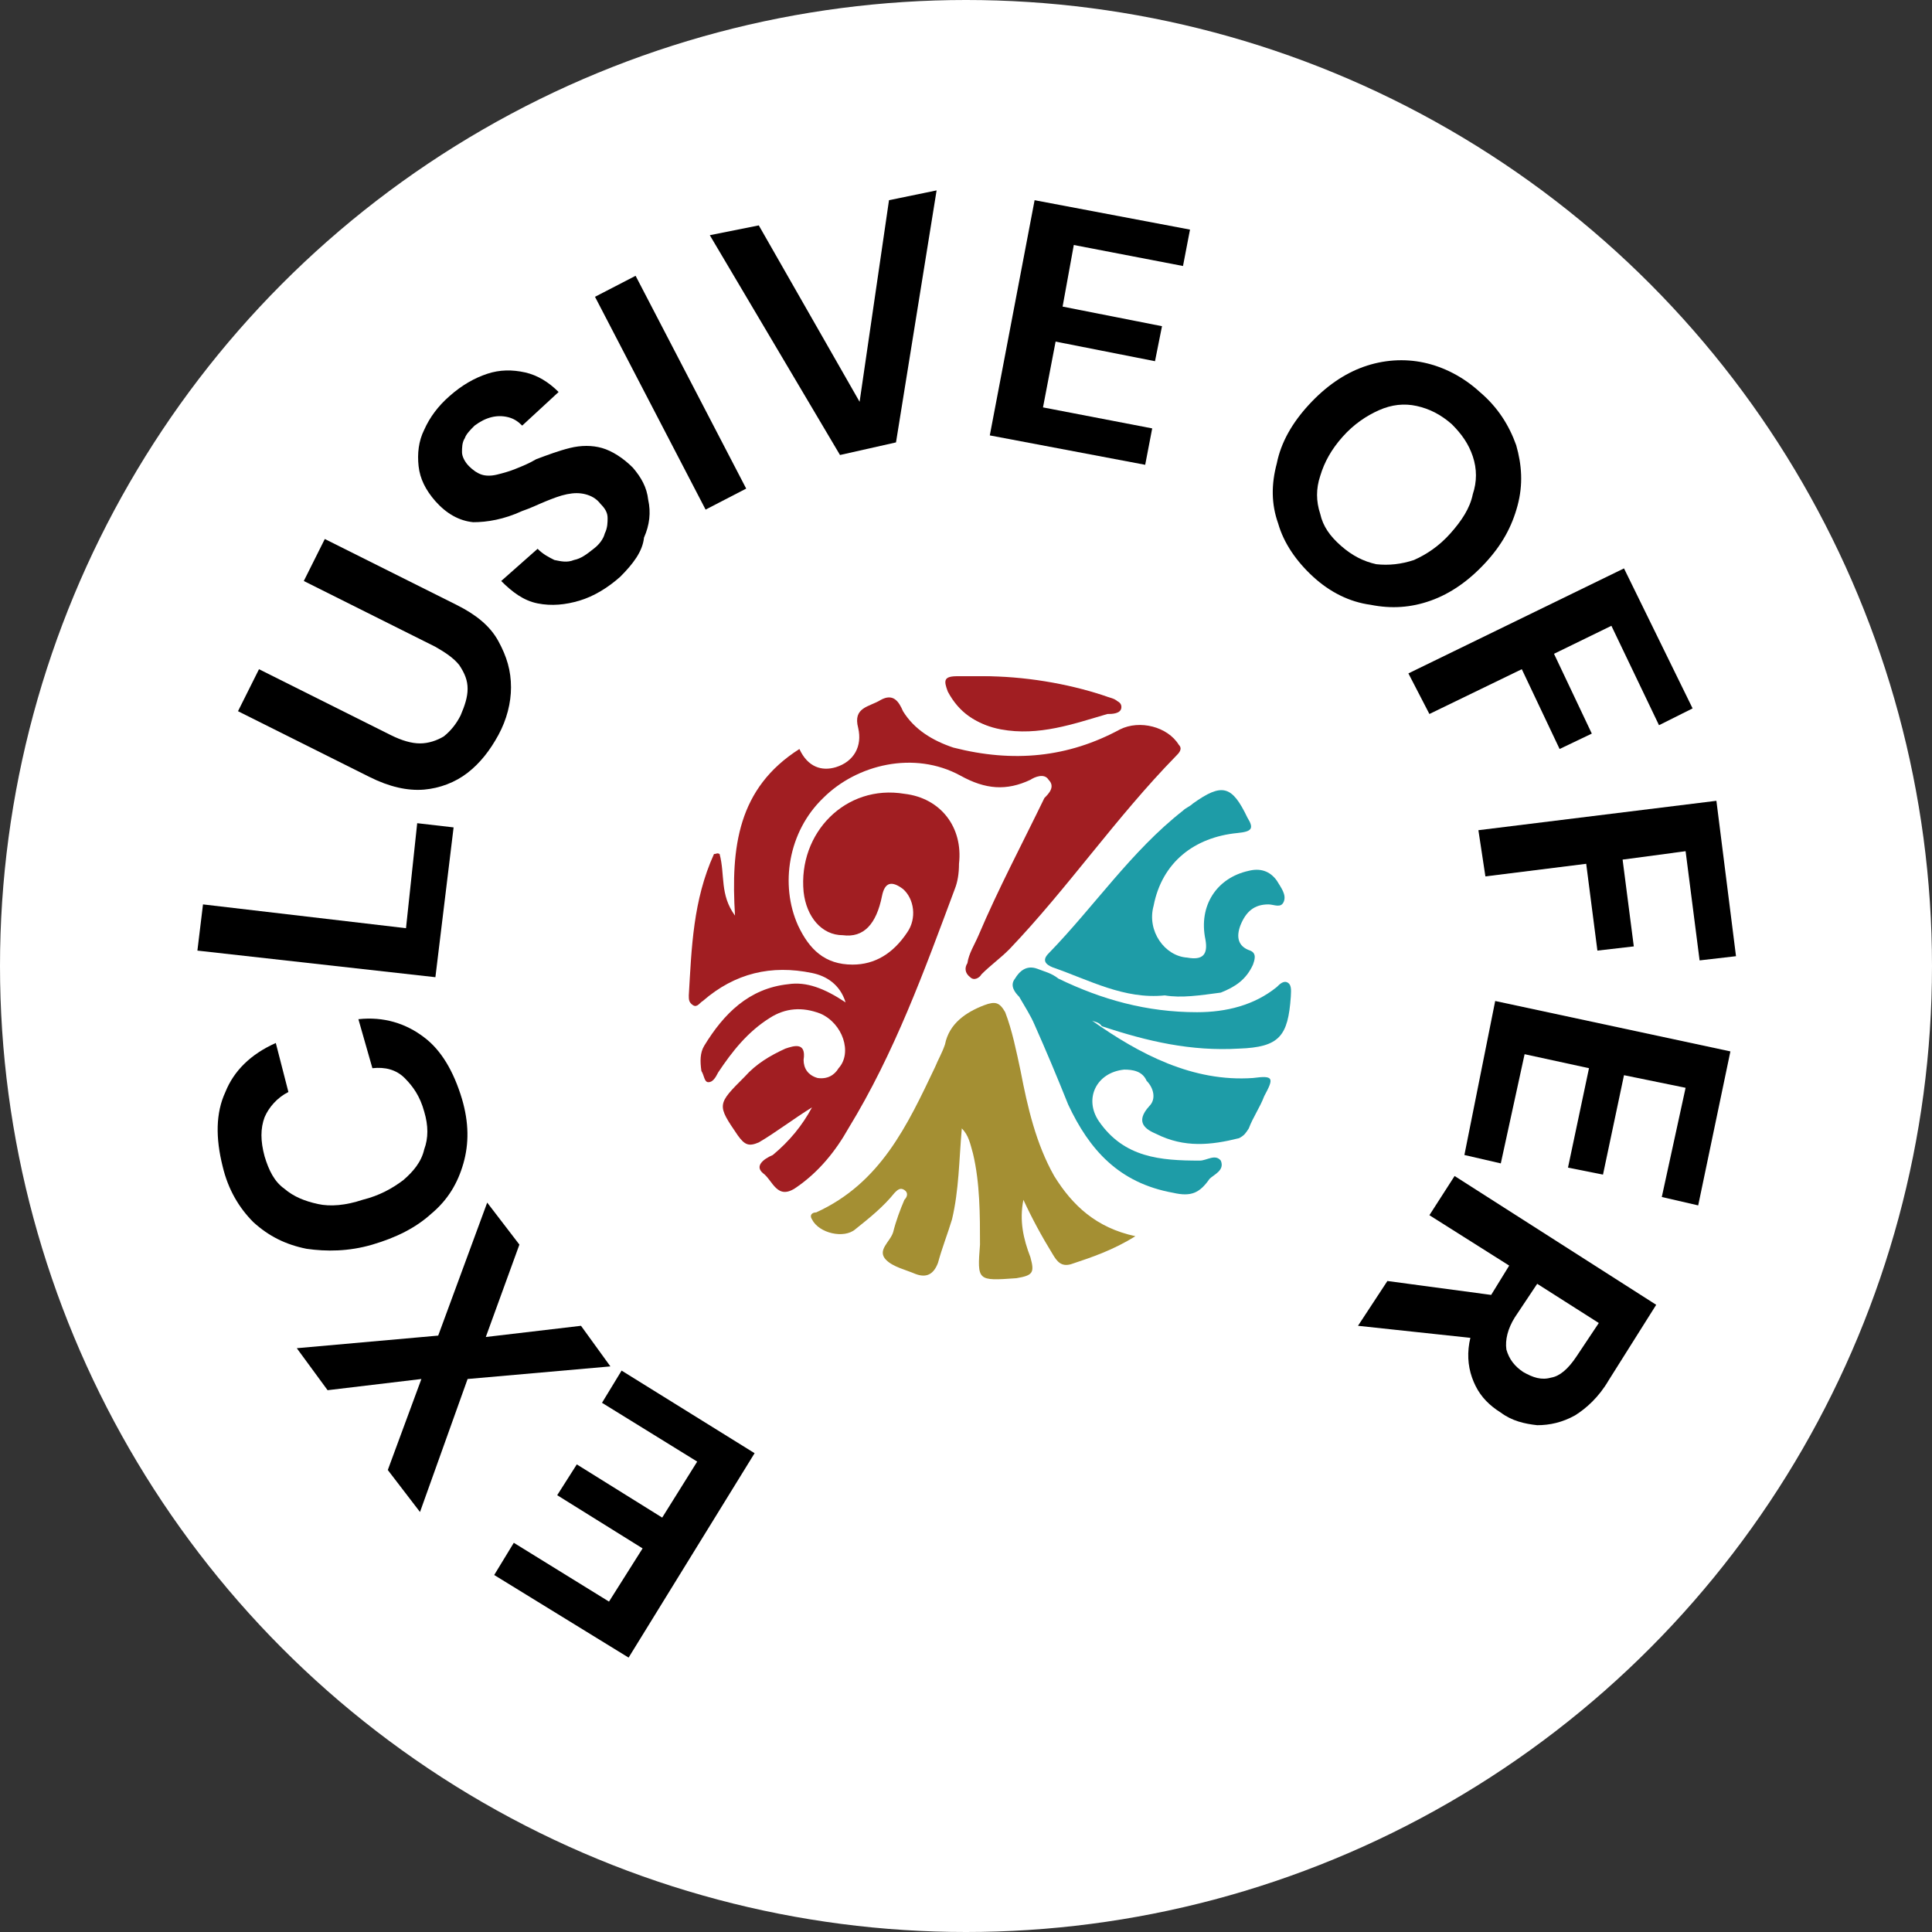 <?xml version="1.0" encoding="utf-8"?>
<!-- Generator: Adobe Illustrator 22.0.0, SVG Export Plug-In . SVG Version: 6.00 Build 0)  -->
<svg version="1.1" id="Layer_1" xmlns="http://www.w3.org/2000/svg" xmlns:xlink="http://www.w3.org/1999/xlink" x="0px" y="0px"
	 viewBox="0 0 138 138" style="enable-background:new 0 0 138 138;" xml:space="preserve">
<rect x="0" y="0" width="138" height="138" fill="#333333" stroke="none"/>
<style type="text/css">
	.st0{fill:#FFFFFF;}
	.st1{fill:#A11E22;}
	.st2{fill:#A48F33;}
	.st3{fill:#1E9CA7;}
</style>
<g>
	<circle id="bg" class="st0" cx="69" cy="69" r="69"/>
	<g>
		<path d="M53.9,103.8l-9,14.6l-9.6-5.9l1.4-2.3l6.8,4.2l2.4-3.8l-6.1-3.8l1.4-2.2l6.1,3.8l2.5-4l-6.8-4.2l1.4-2.3L53.9,103.8z"/>
		<path d="M43.6,97.6l-10.2,0.9L30,108l-2.3-3l2.4-6.5l-6.7,0.8l-2.2-3l10.1-0.9l3.5-9.5l2.3,3l-2.4,6.6l6.8-0.8L43.6,97.6z"/>
		<path d="M33,78.5c0.5,1.7,0.5,3.2,0.1,4.6c-0.4,1.4-1.1,2.6-2.3,3.6c-1.1,1-2.5,1.7-4.2,2.2c-1.7,0.5-3.3,0.5-4.7,0.3
			c-1.5-0.3-2.7-0.9-3.8-1.9c-1-1-1.8-2.3-2.2-4c-0.5-2-0.5-3.8,0.2-5.3c0.6-1.5,1.8-2.7,3.6-3.5l0.9,3.5c-0.8,0.4-1.4,1.1-1.7,1.8
			c-0.3,0.8-0.3,1.7,0,2.8c0.3,1,0.7,1.8,1.4,2.3c0.7,0.6,1.5,0.9,2.4,1.1s2,0.1,3.2-0.3c1.2-0.3,2.1-0.8,2.9-1.4
			c0.7-0.6,1.3-1.3,1.5-2.2c0.3-0.8,0.3-1.7,0-2.7c-0.3-1.1-0.8-1.8-1.4-2.4s-1.4-0.8-2.3-0.7l-1-3.5c1.8-0.2,3.4,0.3,4.7,1.3
			C31.5,75,32.4,76.5,33,78.5z"/>
		<path d="M31.1,69.8l-17-1.9l0.4-3.3L29,66.3l0.8-7.5l2.6,0.3L31.1,69.8z"/>
		<path d="M35.6,52.5c-0.6,1.1-1.3,2-2.2,2.7c-0.9,0.7-2,1.1-3.1,1.2c-1.2,0.1-2.5-0.2-3.9-0.9L17,50.8l1.5-3l9.4,4.7
			c0.8,0.4,1.5,0.6,2.1,0.6c0.6,0,1.2-0.2,1.7-0.5c0.5-0.4,0.9-0.9,1.2-1.5c0.3-0.7,0.5-1.3,0.5-1.9c0-0.6-0.2-1.1-0.6-1.7
			c-0.4-0.5-1-0.9-1.7-1.3l-9.4-4.7l1.5-3l9.4,4.7c1.4,0.7,2.4,1.5,3,2.6s0.9,2.1,0.9,3.3C36.5,50.2,36.2,51.4,35.6,52.5z"/>
		<path d="M44.3,41.2c-0.9,0.8-1.9,1.4-2.9,1.7c-1,0.3-2,0.4-3,0.2c-1-0.2-1.8-0.8-2.6-1.6l2.6-2.3c0.4,0.4,0.8,0.6,1.2,0.8
			c0.5,0.1,0.9,0.2,1.4,0c0.5-0.1,0.9-0.4,1.4-0.8c0.4-0.3,0.7-0.7,0.8-1.1c0.2-0.4,0.2-0.8,0.2-1.1c0-0.4-0.2-0.7-0.5-1
			c-0.3-0.4-0.7-0.6-1.1-0.7c-0.4-0.1-0.8-0.1-1.3,0s-1,0.3-1.5,0.5s-1.1,0.5-1.7,0.7c-1.3,0.6-2.5,0.8-3.5,0.8
			c-1-0.1-1.9-0.6-2.7-1.5c-0.7-0.8-1.1-1.6-1.2-2.5c-0.1-0.9,0-1.8,0.4-2.6c0.4-0.9,1-1.7,1.8-2.4c0.9-0.8,1.8-1.3,2.7-1.6
			c0.9-0.3,1.8-0.3,2.7-0.1c0.9,0.2,1.7,0.7,2.4,1.4l-2.6,2.4c-0.3-0.3-0.6-0.5-1-0.6c-0.4-0.1-0.8-0.1-1.2,0
			c-0.4,0.1-0.8,0.3-1.2,0.6c-0.3,0.3-0.6,0.6-0.7,0.9c-0.2,0.3-0.2,0.7-0.2,1c0,0.3,0.2,0.7,0.5,1c0.3,0.3,0.6,0.5,0.9,0.6
			c0.3,0.1,0.7,0.1,1.1,0c0.4-0.1,0.8-0.2,1.3-0.4c0.5-0.2,1-0.4,1.5-0.7c0.8-0.3,1.6-0.6,2.4-0.8c0.8-0.2,1.6-0.2,2.3,0
			c0.7,0.2,1.5,0.7,2.2,1.4c0.6,0.7,1,1.4,1.1,2.3c0.2,0.9,0.1,1.8-0.3,2.7C45.9,39.4,45.2,40.3,44.3,41.2z"/>
		<path d="M50.4,36.4l-7.9-15.2l2.9-1.5l7.9,15.2L50.4,36.4z"/>
		<path d="M60,32.5l-9.3-15.7l3.5-0.7l7.2,12.6l2.1-14.4l3.4-0.7l-2.9,18L60,32.5z"/>
		<path d="M70.7,31.1l3.2-16.8L85,16.4L84.5,19l-7.8-1.5l-0.8,4.4l7.1,1.4l-0.5,2.5l-7.1-1.4l-0.9,4.7l7.8,1.5l-0.5,2.6L70.7,31.1z"
			/>
		<path d="M93.8,41.2c-1.2-1.1-2.1-2.4-2.5-3.8c-0.5-1.4-0.5-2.8-0.1-4.3c0.3-1.5,1.1-2.9,2.3-4.2c1.2-1.3,2.5-2.2,3.9-2.7
			c1.4-0.5,2.9-0.6,4.3-0.3c1.4,0.3,2.8,1,4,2.1c1.3,1.1,2.1,2.4,2.6,3.8c0.4,1.4,0.5,2.8,0.1,4.3c-0.4,1.5-1.1,2.8-2.3,4.1
			s-2.5,2.2-3.9,2.7c-1.4,0.5-2.8,0.6-4.3,0.3C96.4,43,95,42.3,93.8,41.2z M95.8,39c0.8,0.7,1.6,1.1,2.5,1.3c0.9,0.1,1.8,0,2.7-0.3
			c0.9-0.4,1.8-1,2.6-1.9c0.8-0.9,1.4-1.8,1.6-2.8c0.3-0.9,0.3-1.8,0-2.7c-0.3-0.9-0.8-1.6-1.5-2.3c-0.8-0.7-1.6-1.1-2.5-1.3
			s-1.8-0.1-2.7,0.3c-0.9,0.4-1.8,1-2.6,1.9c-0.8,0.9-1.3,1.8-1.6,2.8c-0.3,0.9-0.3,1.8,0,2.7C94.5,37.6,95,38.3,95.8,39z"/>
		<path d="M100.6,48.1l15.4-7.5l4.9,10l-2.4,1.2l-3.4-7.1l-4.1,2l2.7,5.7l-2.3,1.1l-2.7-5.7l-6.6,3.2L100.6,48.1z"/>
		<path d="M105.6,59.3l17-2.1l1.4,11.1l-2.6,0.3l-1-7.8l-4.5,0.6l0.8,6.2l-2.6,0.3l-0.8-6.2l-7.2,0.9L105.6,59.3z"/>
		<path d="M106.8,71.5l16.8,3.6l-2.3,11l-2.6-0.6l1.7-7.8l-4.4-0.9l-1.5,7.1l-2.5-0.5l1.5-7.1l-4.6-1l-1.7,7.8l-2.6-0.6L106.8,71.5z
			"/>
		<path d="M99.1,91.5l8.2,1.1l-1.9,3l-8.4-0.9L99.1,91.5z M103.9,84l14.4,9.2l-3.4,5.4c-0.7,1.2-1.6,2-2.4,2.5
			c-0.9,0.5-1.8,0.7-2.7,0.7c-0.9-0.1-1.8-0.3-2.6-0.9c-0.8-0.5-1.4-1.1-1.8-1.9c-0.4-0.8-0.6-1.7-0.5-2.7c0.1-1,0.5-2.1,1.3-3.3
			l1.6-2.6l-5.7-3.6L103.9,84z M109.8,91.7l-1.6,2.4c-0.5,0.8-0.7,1.6-0.6,2.3c0.2,0.7,0.6,1.2,1.2,1.6c0.7,0.4,1.3,0.6,2,0.4
			c0.6-0.1,1.2-0.6,1.8-1.5l1.6-2.4L109.8,91.7z"/>
	</g>
	<g>
		<g>
			<g>
				<g>
					<path class="st1" d="M58,79.1c-0.7,1.3-1.6,2.4-2.8,3.4c-0.7,0.3-1.3,0.8-0.7,1.3c0.7,0.5,1,2,2.4,1c1.6-1.1,2.8-2.6,3.7-4.2
						c3.3-5.4,5.4-11.2,7.6-17.1c0.2-0.5,0.3-1.1,0.3-1.8c0.3-2.6-1.3-4.7-3.9-5c-4.2-0.7-7.6,2.8-7.2,7c0.2,1.8,1.3,3.1,2.8,3.1
						c1.5,0.2,2.4-0.8,2.8-2.8c0.2-1,0.7-1.1,1.5-0.5c0.8,0.7,1,2.1,0.3,3.1c-1,1.5-2.3,2.3-3.9,2.3c-2,0-3.1-1.1-3.9-2.8
						c-1.3-2.9-0.7-6.7,1.8-9.1c2.4-2.4,6.5-3.4,9.8-1.6c1.8,1,3.3,1.1,5,0.3c0.3-0.2,1-0.5,1.3,0c0.5,0.5,0,1-0.3,1.3
						c-1.6,3.3-3.3,6.5-4.7,9.8c-0.3,0.7-0.7,1.3-0.8,2c-0.2,0.3-0.2,0.7,0.2,1c0.3,0.3,0.7,0,0.8-0.2c0.7-0.7,1.3-1.1,2-1.8
						c4.2-4.4,7.6-9.4,11.9-13.8c0.2-0.2,0.5-0.5,0.2-0.8c-0.8-1.3-2.8-1.8-4.2-1.1c-3.7,2-7.6,2.4-11.9,1.3
						c-1.5-0.5-2.8-1.3-3.6-2.6c-0.3-0.7-0.7-1.3-1.6-0.8c-0.8,0.5-2,0.5-1.6,2c0.3,1.3-0.3,2.4-1.6,2.8c-1,0.3-2,0-2.6-1.3
						c-4.4,2.8-4.9,7-4.6,11.9c-1.1-1.5-0.7-2.9-1.1-4.4C51.2,60.9,51.2,61,51,61c-1.5,3.3-1.6,6.7-1.8,10.1c0,0.3,0,0.5,0.3,0.7
						s0.5-0.2,0.7-0.3c2.3-2,4.9-2.6,7.8-2c1,0.2,2,0.8,2.4,2.1c-1.5-1-2.8-1.5-4.1-1.3c-2.8,0.3-4.6,2.1-6,4.4
						c-0.3,0.5-0.3,1.1-0.2,1.8c0.2,0.3,0.2,0.8,0.5,0.8s0.5-0.3,0.7-0.7c1-1.5,2.1-2.9,3.7-3.9c1.1-0.7,2.3-0.8,3.6-0.3
						c1.6,0.7,2.3,2.8,1.3,3.9c-0.3,0.5-0.8,0.8-1.5,0.7c-0.7-0.2-1-0.7-1-1.3c0.2-1.3-0.7-1-1.3-0.8c-1.1,0.5-2.1,1.1-2.9,2
						c-2,2-2,2-0.5,4.2c0.5,0.7,0.8,0.8,1.5,0.5C55.4,80.9,56.7,79.9,58,79.1z M70.2,48.3c-0.7,0-1.3,0-1.8,0c-1,0-1,0.3-0.7,1.1
						c0.8,1.5,2,2.3,3.6,2.6c2.8,0.5,5.2-0.5,7.6-1.1c0.3-0.2,1,0,1-0.5s-0.5-0.5-1-0.7C76.2,48.8,73.1,48.3,70.2,48.3z"/>
					<g>
						<path class="st2" d="M81.1,88.3c-1.6,1-3.1,1.5-4.6,2c-0.7,0.2-1-0.2-1.3-0.7c-0.8-1.3-1.5-2.6-2.1-3.9
							c-0.3,1.5,0,2.8,0.5,4.1c0.3,1.1,0.2,1.3-1,1.5c-2.8,0.2-2.8,0.2-2.6-2.4c0-2.1,0-4.4-0.5-6.5c-0.2-0.7-0.3-1.3-0.8-1.8
							c-0.2,2.3-0.2,4.4-0.7,6.5c-0.3,1-0.7,2-1,3.1c-0.3,0.8-0.8,1.1-1.6,0.8c-0.7-0.3-1.6-0.5-2.1-1c-0.7-0.7,0.3-1.3,0.5-2
							c0.2-0.8,0.5-1.6,0.8-2.3c0.2-0.2,0.3-0.5,0-0.7c-0.3-0.2-0.5,0-0.7,0.2c-0.8,1-1.8,1.8-2.8,2.6c-0.8,0.7-2.6,0.3-3.1-0.7
							c-0.2-0.3,0-0.5,0.3-0.5c4.6-2.1,6.5-6.2,8.5-10.4c0.2-0.5,0.5-1,0.7-1.6c0.3-1.5,1.5-2.3,2.8-2.8c0.8-0.3,1.1-0.2,1.5,0.5
							c0.5,1.3,0.8,2.8,1.1,4.2c0.5,2.6,1.1,5.2,2.4,7.5C76.6,86.1,78.3,87.7,81.1,88.3z"/>
					</g>
					<g>
						<path class="st3" d="M78,72.9c3.4,2.4,7.2,4.4,11.5,4.1c1.5-0.2,1.5,0,0.8,1.3c-0.3,0.8-0.8,1.5-1.1,2.3
							c-0.2,0.3-0.3,0.5-0.7,0.7c-2,0.5-3.9,0.7-5.9-0.3c-0.7-0.3-1.6-0.8-0.5-2c0.5-0.5,0.3-1.3-0.2-1.8c-0.3-0.7-1-0.8-1.6-0.8
							c-2,0.2-2.9,2.1-1.8,3.7c1.8,2.6,4.4,2.8,7.2,2.8c0.5,0,1.1-0.5,1.5,0c0.3,0.7-0.5,1-0.8,1.3c-0.7,1-1.3,1.3-2.6,1
							c-3.9-0.7-6-3.1-7.5-6.3c-0.8-2-1.6-3.9-2.4-5.7c-0.3-0.7-0.7-1.3-1.1-2c-0.3-0.3-0.7-0.8-0.3-1.3c0.3-0.5,0.8-1,1.6-0.7
							c0.5,0.2,1,0.3,1.5,0.7c3.1,1.5,6.3,2.4,9.9,2.4c2.1,0,4.1-0.5,5.7-1.8c0.2-0.2,0.5-0.5,0.8-0.3c0.3,0.2,0.2,0.7,0.2,1
							c-0.2,2.8-0.8,3.6-3.7,3.7c-3.4,0.2-6.5-0.5-9.8-1.6C78.5,73,78.2,73,78,72.9z"/>
					</g>
					<g>
						<path class="st3" d="M83.2,71.1c-2.9,0.3-5.4-1.1-8-2c-0.5-0.2-0.8-0.5-0.3-1c3.3-3.4,5.9-7.3,9.6-10.2
							c0.2-0.2,0.5-0.3,0.7-0.5c2.1-1.5,2.8-1.3,3.9,1c0.5,0.8,0.3,1-0.7,1.1c-3.1,0.3-5.4,2.1-6,5.2c-0.5,1.8,0.8,3.6,2.4,3.7
							c1.1,0.2,1.5-0.2,1.3-1.3c-0.5-2.4,0.8-4.4,3.1-4.9c0.8-0.2,1.5,0,2,0.7c0.3,0.5,0.7,1,0.5,1.5c-0.2,0.5-0.7,0.2-1.1,0.2
							c-1,0-1.6,0.5-2,1.5c-0.3,0.8-0.2,1.5,0.7,1.8c0.5,0.2,0.3,0.7,0.2,1c-0.5,1.1-1.3,1.6-2.3,2C85.7,71.1,84.4,71.3,83.2,71.1z"
							/>
					</g>
					<path class="st1" d="M70.2,48.3c3.1,0.2,6,0.5,8.9,1.5c0.3,0.2,1,0.2,1,0.7s-0.7,0.5-1,0.5c-2.4,0.7-4.9,1.6-7.6,1.1
						c-1.6-0.3-2.8-1.1-3.6-2.6c-0.3-0.8-0.3-1.1,0.7-1.1C68.9,48.3,69.6,48.3,70.2,48.3z"/>
				</g>
			</g>
		</g>
	</g>
</g>
</svg>
